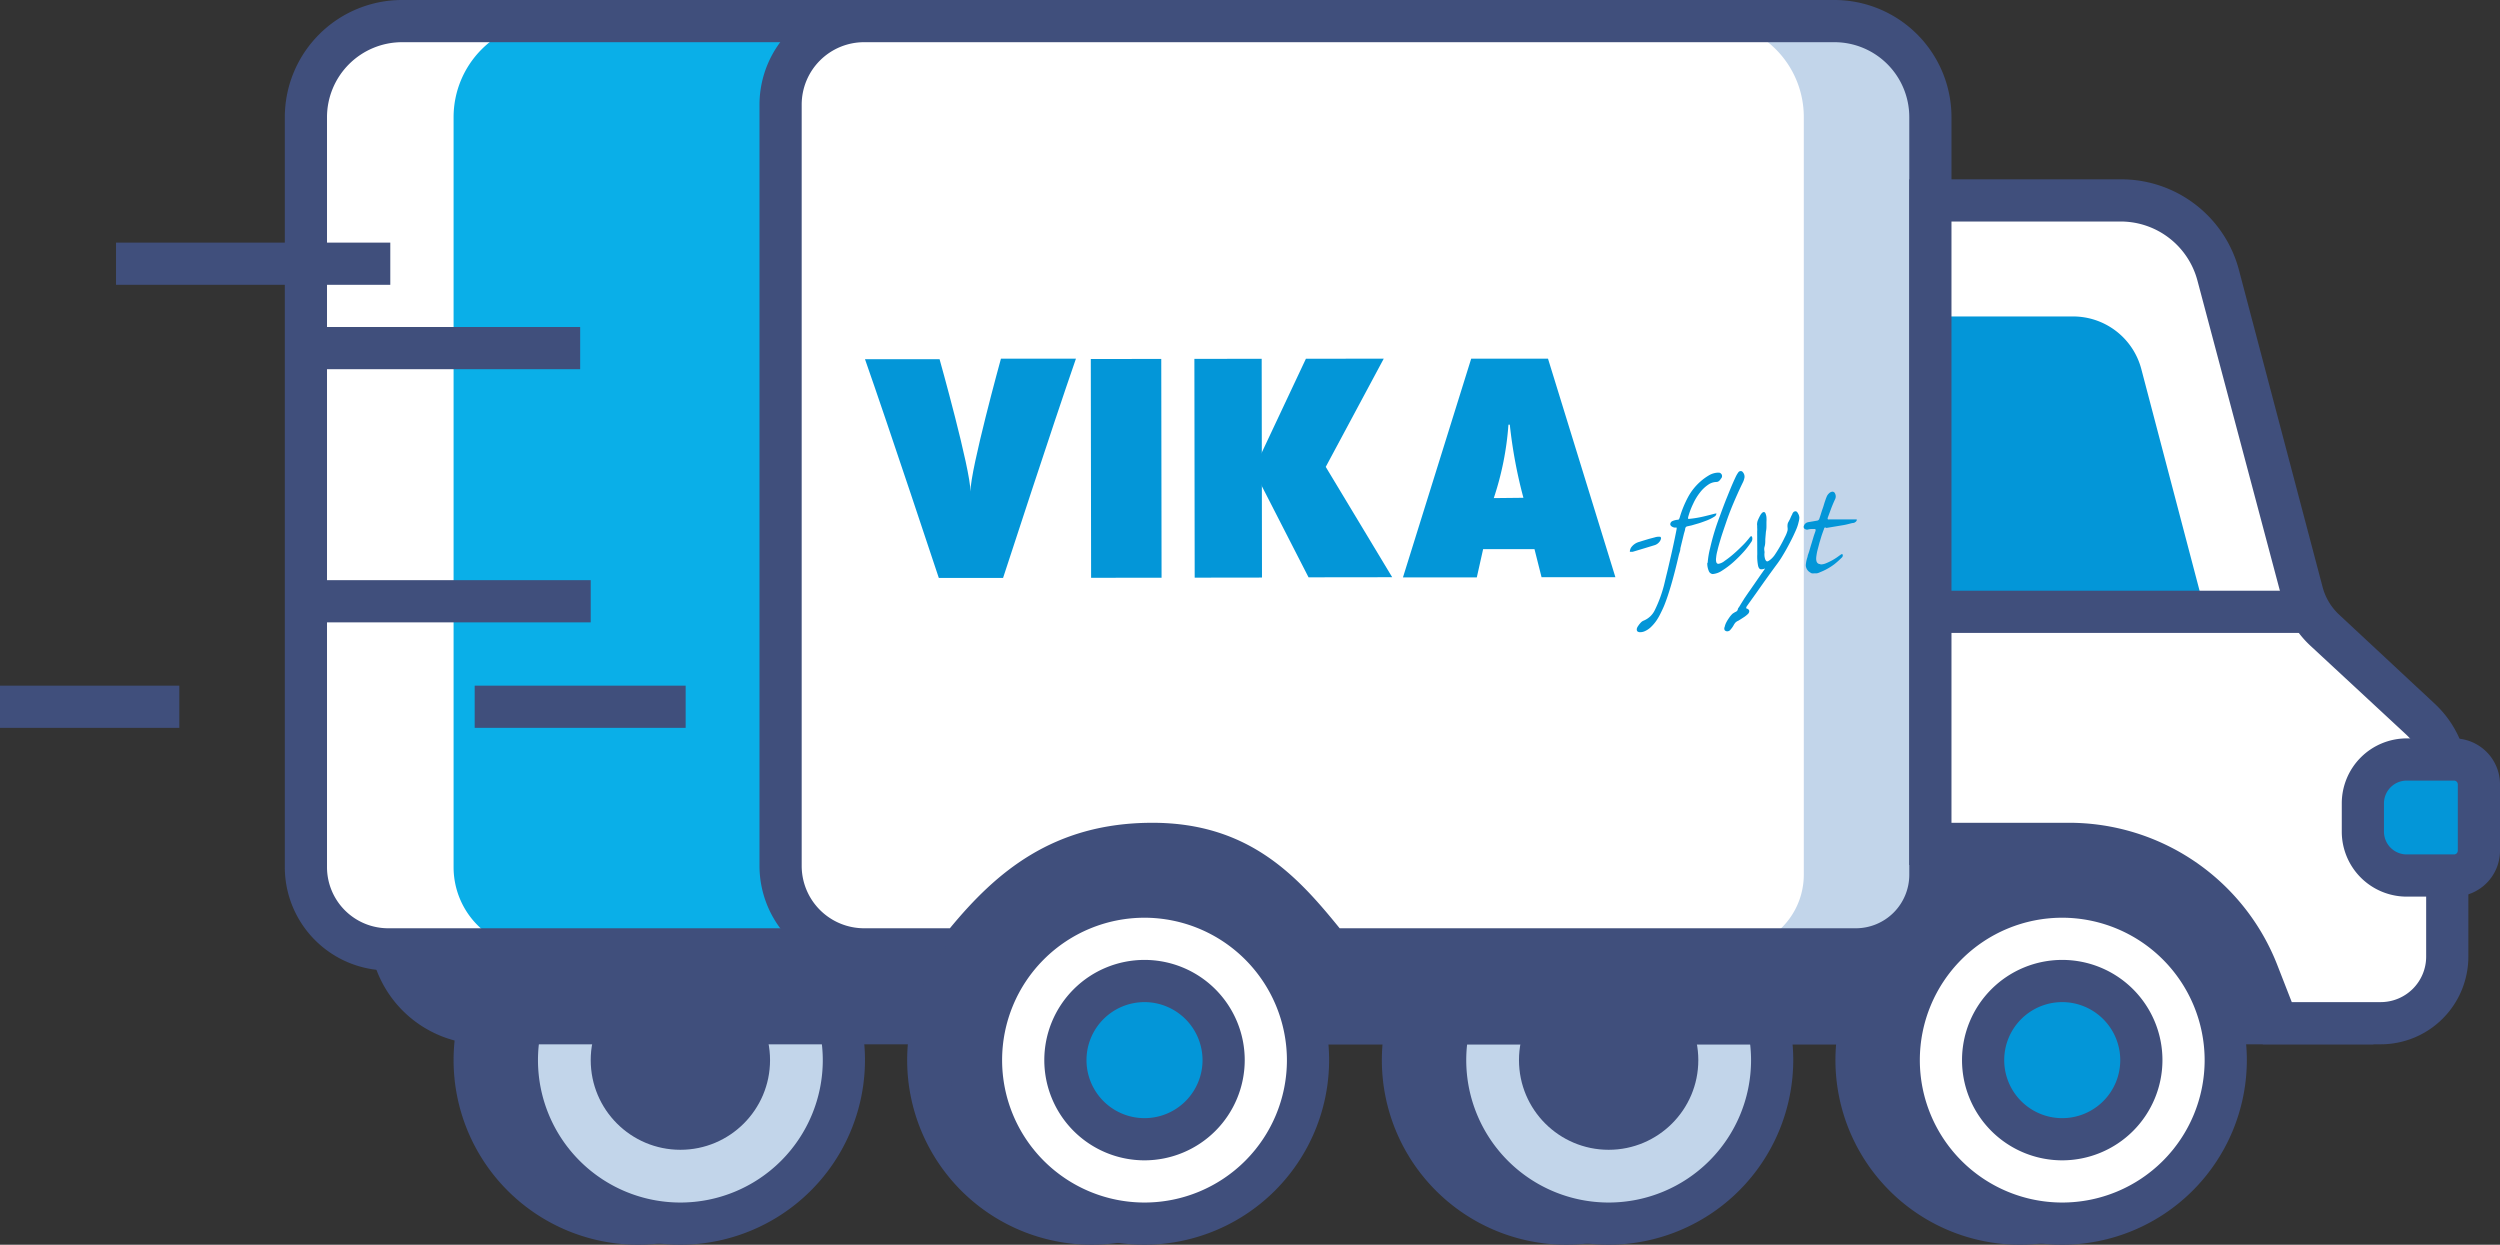 <?xml version="1.0" encoding="UTF-8"?> <svg xmlns="http://www.w3.org/2000/svg" viewBox="0 0 237 118"><rect x="0" y="0" width="237" height="118" fill="#333333" stroke="none"/><defs><style>.cls-1{fill:#404f7c;}.cls-2{fill:#c2d5ea;}.cls-3{fill:#0aafe8;}.cls-4{fill:#fff;}.cls-5{fill:#0396d8;}</style></defs><title>vikaflyt-flyttebil</title><g id="Lag_2" data-name="Lag 2"><g id="Lag_1-2" data-name="Lag 1"><circle class="cls-1" cx="60.5" cy="100.5" r="15.5"></circle><path class="cls-1" d="M60.5,118A17.5,17.5,0,1,1,78,100.5,17.52,17.52,0,0,1,60.5,118Zm0-31A13.5,13.5,0,1,0,74,100.5,13.52,13.52,0,0,0,60.5,87Z"></path><circle class="cls-1" cx="148.5" cy="100.5" r="15.5"></circle><path class="cls-1" d="M148.5,118A17.5,17.5,0,1,1,166,100.5,17.52,17.52,0,0,1,148.5,118Zm0-31A13.5,13.5,0,1,0,162,100.5,13.52,13.52,0,0,0,148.5,87Z"></path><circle class="cls-2" cx="64.5" cy="100.5" r="15.5"></circle><circle class="cls-2" cx="152.5" cy="100.5" r="15.5"></circle><circle class="cls-1" cx="152.5" cy="100.5" r="8.5"></circle><path class="cls-1" d="M64.5,118A17.5,17.5,0,1,1,82,100.5,17.52,17.52,0,0,1,64.5,118Zm0-31A13.5,13.5,0,1,0,78,100.5,13.52,13.52,0,0,0,64.5,87Z"></path><path class="cls-1" d="M37,80H182a0,0,0,0,1,0,0V97a0,0,0,0,1,0,0H45.85A8.85,8.85,0,0,1,37,88.15V80A0,0,0,0,1,37,80Z"></path><path class="cls-1" d="M184,99H45.85A10.87,10.87,0,0,1,35,88.15V78H184ZM39,82v6.15A6.85,6.85,0,0,0,45.85,95H180V82Z"></path><path class="cls-1" d="M152.5,118A17.5,17.5,0,1,1,170,100.5,17.52,17.52,0,0,1,152.5,118Zm0-31A13.5,13.5,0,1,0,166,100.5,13.52,13.52,0,0,0,152.5,87Z"></path><path class="cls-1" d="M81,71H223a0,0,0,0,1,0,0V97a0,0,0,0,1,0,0H89.85A8.85,8.85,0,0,1,81,88.15V71A0,0,0,0,1,81,71Z"></path><path class="cls-1" d="M225,99H89.85A10.87,10.87,0,0,1,79,88.15V69H225ZM83,73V88.15A6.85,6.85,0,0,0,89.85,95H221V73Z"></path><path class="cls-3" d="M38.11,2H87a0,0,0,0,1,0,0V90a0,0,0,0,1,0,0H36.79A7.79,7.79,0,0,1,29,82.21V11.11A9.11,9.11,0,0,1,38.11,2Z"></path><path class="cls-4" d="M43,82.21V11.11A9.11,9.11,0,0,1,52.11,2h-14A9.11,9.11,0,0,0,29,11.11v71.1A7.79,7.79,0,0,0,36.79,90h14A7.79,7.79,0,0,1,43,82.21Z"></path><path class="cls-1" d="M89,92H36.79A9.8,9.8,0,0,1,27,82.21V11.11A11.12,11.12,0,0,1,38.11,0H89ZM38.11,4A7.12,7.12,0,0,0,31,11.11v71.1A5.8,5.8,0,0,0,36.79,88H85V4Z"></path><path class="cls-4" d="M173.91,2h-92A7.91,7.91,0,0,0,74,9.92V82.08A7.91,7.91,0,0,0,81.92,90h6.83a24.5,24.5,0,0,1,39.5,0h47.68A7.08,7.08,0,0,0,183,82.93V11.09A9.09,9.09,0,0,0,173.91,2Z"></path><path class="cls-2" d="M173.91,2h-12A9.09,9.09,0,0,1,171,11.09V82.93A7.08,7.08,0,0,1,163.93,90h12A7.08,7.08,0,0,0,183,82.93V11.09A9.09,9.09,0,0,0,173.91,2Z"></path><path class="cls-1" d="M175.93,92H125l-.6-.75c-4-5-7.4-9.25-15.19-9.25-8.57,0-13.11,4.77-16.69,9.25L92,92h-10A9.93,9.93,0,0,1,72,82.08V9.92A9.93,9.93,0,0,1,81.92,0h92A11.11,11.11,0,0,1,185,11.09V82.93A9.08,9.08,0,0,1,175.93,92Zm-49-4h49A5.07,5.07,0,0,0,181,82.93V11.09A7.1,7.1,0,0,0,173.91,4h-92A5.92,5.92,0,0,0,76,9.92V82.08A5.92,5.92,0,0,0,81.92,88h8.13c4.36-5.29,9.79-10,19.2-10C118.48,78,123.07,83.16,127,88Z"></path><path class="cls-4" d="M183,19h18.1a9.53,9.53,0,0,1,9.22,7.1l7.94,30.09a7.39,7.39,0,0,0,2.12,3.53l9.08,8.46A8,8,0,0,1,232,74V90.7a6.3,6.3,0,0,1-6.3,6.3h-9.81l-1.82-4.68A19.4,19.4,0,0,0,196,80H183Z"></path><path class="cls-5" d="M183,30h13.51A6.69,6.69,0,0,1,203,35l6,22.83c.73.11-26,0-26,0Z"></path><path class="cls-1" d="M225.7,99H214.52l-2.32-6a17.21,17.21,0,0,0-16.14-11H181V17h20.1a11.54,11.54,0,0,1,11.15,8.59l7.94,30.09a5.49,5.49,0,0,0,1.55,2.58l9.08,8.46A10,10,0,0,1,234,74V90.7A8.31,8.31,0,0,1,225.7,99Zm-8.44-4h8.44a4.31,4.31,0,0,0,4.3-4.3V74a6,6,0,0,0-1.9-4.37L219,61.19a9.43,9.43,0,0,1-2.68-4.49l-8-30.09A7.53,7.53,0,0,0,201.1,21H185V78h11.06a21.19,21.19,0,0,1,19.87,13.59Z"></path><rect class="cls-1" x="183" y="56" width="36" height="4"></rect><circle class="cls-1" cx="103.5" cy="100.5" r="15.5"></circle><path class="cls-1" d="M103.5,118A17.5,17.5,0,1,1,121,100.5,17.52,17.52,0,0,1,103.5,118Zm0-31A13.5,13.5,0,1,0,117,100.5,13.52,13.52,0,0,0,103.5,87Z"></path><circle class="cls-4" cx="108.5" cy="100.5" r="15.5"></circle><path class="cls-1" d="M108.5,118A17.5,17.5,0,1,1,126,100.5,17.52,17.52,0,0,1,108.5,118Zm0-31A13.5,13.5,0,1,0,122,100.5,13.52,13.52,0,0,0,108.5,87Z"></path><circle class="cls-1" cx="191.5" cy="100.5" r="15.5"></circle><path class="cls-1" d="M191.5,118A17.5,17.5,0,1,1,209,100.5,17.52,17.52,0,0,1,191.5,118Zm0-31A13.5,13.5,0,1,0,205,100.5,13.52,13.52,0,0,0,191.5,87Z"></path><circle class="cls-4" cx="195.5" cy="100.5" r="15.5"></circle><path class="cls-1" d="M195.5,118A17.5,17.5,0,1,1,213,100.5,17.52,17.52,0,0,1,195.5,118Zm0-31A13.5,13.5,0,1,0,209,100.5,13.52,13.52,0,0,0,195.5,87Z"></path><circle class="cls-5" cx="195.5" cy="100.5" r="7.5"></circle><path class="cls-1" d="M195.5,110a9.5,9.5,0,1,1,9.5-9.5A9.51,9.51,0,0,1,195.5,110Zm0-15a5.5,5.5,0,1,0,5.5,5.5A5.51,5.51,0,0,0,195.5,95Z"></path><circle class="cls-5" cx="108.5" cy="100.5" r="7.5"></circle><path class="cls-1" d="M108.5,110a9.5,9.5,0,1,1,9.5-9.5A9.51,9.51,0,0,1,108.5,110Zm0-15a5.5,5.5,0,1,0,5.5,5.5A5.51,5.51,0,0,0,108.5,95Z"></path><circle class="cls-1" cx="64.5" cy="100.5" r="8.5"></circle><rect class="cls-1" x="11" y="23" width="26" height="4"></rect><rect class="cls-1" x="29" y="31" width="26" height="4"></rect><rect class="cls-1" y="65" width="17" height="4"></rect><rect class="cls-1" x="28" y="55" width="28" height="4"></rect><rect class="cls-1" x="45" y="65" width="20" height="4"></rect><path class="cls-5" d="M228.16,72h4.49A2.36,2.36,0,0,1,235,74.36v6.29A2.36,2.36,0,0,1,232.64,83h-4.49A4.16,4.16,0,0,1,224,78.84V76.16A4.16,4.16,0,0,1,228.16,72Z"></path><path class="cls-1" d="M232.64,85h-4.48A6.16,6.16,0,0,1,222,78.84V76.16A6.16,6.16,0,0,1,228.16,70h4.48A4.36,4.36,0,0,1,237,74.36v6.28A4.36,4.36,0,0,1,232.64,85Zm-4.48-11A2.16,2.16,0,0,0,226,76.16v2.68A2.16,2.16,0,0,0,228.16,81h4.48a.36.36,0,0,0,.36-.36V74.36a.36.36,0,0,0-.36-.36Z"></path><g id="Lag_2-2" data-name="Lag 2"><g id="Layer_1" data-name="Layer 1"><path class="cls-5" d="M94.89,34S92,44.49,92,46.59c0-2.1-2.93-12.54-2.93-12.54H82c2.19,6.23,7,20.74,7,20.74h6.09S99.82,40.27,102,34Z"></path><rect class="cls-5" x="103.42" y="34.03" width="6.68" height="20.74" transform="translate(-0.06 0.15) rotate(-0.08)"></rect><rect class="cls-5" x="113.24" y="34.02" width="6.38" height="20.74" transform="translate(-0.06 0.16) rotate(-0.08)"></rect><polygon class="cls-5" points="123.8 34.01 131.18 34 125.68 44.26 131.98 54.72 124.05 54.73 119.62 46.08 118.71 43.91 119.59 42.96 123.8 34.01"></polygon><path class="cls-5" d="M146.75,34h-7.28L133,54.74h7l.6-2.68h4.87l.67,2.66h7Zm-5.14,13.22A28.24,28.24,0,0,0,143,40.26h.13a45.31,45.31,0,0,0,1.29,6.93Z"></path><path class="cls-5" d="M157.47,51a.66.66,0,0,1-.17.38.91.91,0,0,1-.47.31l-1.05.32-1,.3c-.13,0-.2,0-.25,0s0-.2.07-.36a1.37,1.37,0,0,1,.8-.58l.35-.11.56-.17.57-.15a1.32,1.32,0,0,1,.39-.06c.12,0,.18,0,.19.13Z"></path><path class="cls-5" d="M162.76,44.81l.23,0a.34.34,0,0,1,.18.11.3.3,0,0,1,.08.21.33.33,0,0,1-.11.25.79.79,0,0,1-.18.22.38.38,0,0,1-.25.09,1.41,1.41,0,0,0-.8.28,3.29,3.29,0,0,0-.76.73,5.15,5.15,0,0,0-.64,1.06,7.12,7.12,0,0,0-.48,1.29c0,.12,0,.17.1.14a10.12,10.12,0,0,0,1.34-.22c.34-.08.66-.16,1-.25s.24,0,.24,0a.34.34,0,0,1-.16.24,4.08,4.08,0,0,1-.72.37c-.27.1-.53.2-.79.28l-.69.2-.41.09a.26.26,0,0,0-.13.08.49.49,0,0,0-.06.17c0,.08-.05.23-.11.43l-.16.66-.18.74c0,.24-.1.44-.14.61-.27,1.17-.52,2.13-.74,2.88s-.43,1.38-.64,1.9c-.1.25-.22.5-.35.76a5.3,5.3,0,0,1-.42.73,3.87,3.87,0,0,1-.53.61,2,2,0,0,1-.61.39,1,1,0,0,1-.37.07.4.4,0,0,1-.28-.08c-.09-.13-.07-.3.07-.5a2.33,2.33,0,0,1,.31-.38.79.79,0,0,1,.23-.14,2,2,0,0,0,1.05-1,12.24,12.24,0,0,0,.87-2.36l.22-.92c.11-.42.21-.88.33-1.39s.23-1,.35-1.56.21-1,.29-1.42a.39.39,0,0,0,0-.16.11.11,0,0,0-.11,0,.64.64,0,0,1-.39-.14.27.27,0,0,1-.1-.19.35.35,0,0,1,.2-.29,1.64,1.64,0,0,1,.54-.13c.06,0,.11-.07.15-.19a10.17,10.17,0,0,1,.82-2,5.36,5.36,0,0,1,1.15-1.43,5.08,5.08,0,0,1,.9-.64,1.89,1.89,0,0,1,.69-.2Z"></path><path class="cls-5" d="M161.89,53.33a7.9,7.9,0,0,1,.23-1.37,21.55,21.55,0,0,1,.91-3c.26-.72.49-1.33.69-1.82s.37-.92.51-1.24.26-.58.34-.75a2.5,2.5,0,0,1,.21-.35.27.27,0,0,1,.23-.14.22.22,0,0,1,.2.09.65.65,0,0,1,.17.5,1.71,1.71,0,0,1-.19.55c-.32.66-.61,1.31-.88,1.95s-.49,1.23-.68,1.79-.37,1.07-.51,1.54-.25.84-.31,1.13a3.55,3.55,0,0,0-.12.65,1.15,1.15,0,0,0,0,.37.3.3,0,0,0,.08.17.19.19,0,0,0,.14.05,1.26,1.26,0,0,0,.59-.28,9,9,0,0,0,.86-.67c.3-.26.59-.54.87-.82a7.43,7.43,0,0,0,.64-.73c.11-.15.2-.16.24,0a.54.54,0,0,1-.12.47,7.36,7.36,0,0,1-.68.88,12.67,12.67,0,0,1-1,1,8,8,0,0,1-1.05.79,1.86,1.86,0,0,1-.9.33.44.44,0,0,1-.37-.3,1.79,1.79,0,0,1-.14-.73Z"></path><path class="cls-5" d="M166.58,50.39a2.29,2.29,0,0,0,0-.37c0-.07,0-.14,0-.19a.71.71,0,0,1,0-.25.9.9,0,0,1,.07-.27,4.95,4.95,0,0,1,.23-.47.83.83,0,0,1,.16-.21.28.28,0,0,1,.17-.09.18.18,0,0,1,.16.14,1.12,1.12,0,0,1,.09.36,3,3,0,0,1,0,.43c0,.15,0,.28,0,.39s0,.31-.05.54l-.06.71c0,.25,0,.49-.07.72s0,.41,0,.54a1.43,1.43,0,0,0,.06.65c.06.14.12.2.2.2s.38-.18.66-.55a12.52,12.52,0,0,0,1-1.74,3,3,0,0,0,.26-.64,1,1,0,0,0,0-.29,1.13,1.13,0,0,1,0-.26.62.62,0,0,1,.09-.27c.06-.11.12-.22.17-.33a3.07,3.07,0,0,1,.18-.38.49.49,0,0,1,.15-.24.34.34,0,0,1,.17-.05c.08,0,.16.06.23.2a.83.83,0,0,1,.13.41,1.85,1.85,0,0,1-.07.41,3.94,3.94,0,0,1-.19.61c-.06.15-.16.37-.29.65s-.28.57-.45.89-.34.63-.53.94a9.36,9.36,0,0,1-.52.8c-.8,1.08-1.45,2-1.94,2.7l-1,1.4q-.1.2,0,.21c.16.05.24.14.24.26a.41.41,0,0,1-.13.26,2.6,2.6,0,0,1-.32.26l-.34.22-.24.15a.84.84,0,0,0-.28.18,1.34,1.34,0,0,0-.16.23,2.08,2.08,0,0,1-.3.43.39.39,0,0,1-.32.17.32.32,0,0,1-.24-.11.34.34,0,0,1,0-.31,1.71,1.71,0,0,1,.13-.38,3.35,3.35,0,0,1,.27-.45,2.27,2.27,0,0,1,.37-.44l.23-.14a.37.37,0,0,0,.24-.22s0-.12.11-.23l.23-.38.3-.48.34-.5c.08-.11.19-.26.33-.47l.45-.65.45-.65.33-.47q.09-.09,0-.06a.87.87,0,0,1-.32.06c-.14,0-.23-.1-.29-.32a4.5,4.5,0,0,1-.08-1.1Z"></path><path class="cls-5" d="M172.58,53.51a1.35,1.35,0,0,0,.52-.11,5.52,5.52,0,0,0,.55-.26,4.94,4.94,0,0,0,.49-.3l.35-.25c.11-.08.17-.08.2,0a.27.27,0,0,1-.08.26,8,8,0,0,1-.69.62,5.62,5.62,0,0,1-1.39.78,1,1,0,0,1-.29.1H172a.74.74,0,0,1-.25,0,1.4,1.4,0,0,1-.26-.16.75.75,0,0,1-.21-.26.74.74,0,0,1-.09-.36,3,3,0,0,1,.17-.79c0-.12.09-.3.16-.54s.14-.49.22-.74l.22-.73.16-.46c0-.12,0-.17-.11-.16l-.33,0a1.65,1.65,0,0,0-.32.06.4.4,0,0,1-.31-.1.26.26,0,0,1-.06-.19.67.67,0,0,1,.09-.21.66.66,0,0,1,.15-.14.73.73,0,0,1,.25-.08l.36-.06.4-.07a.26.26,0,0,0,.24-.21s.06-.17.12-.36.12-.39.2-.61.13-.43.2-.63.1-.3.16-.44a.89.89,0,0,1,.23-.34.54.54,0,0,1,.33-.16.27.27,0,0,1,.24.17.61.61,0,0,1,0,.56c-.2.43-.35.81-.47,1.15l-.23.62c0,.11,0,.15.15.13l.45,0,.63,0,.71,0h.67c.08,0,.12,0,.14,0a.11.11,0,0,1,0,.11.38.38,0,0,1-.09.12l-.16.1c-.2,0-.51.12-.94.2l-1.68.28A.34.34,0,0,0,173,50a.24.24,0,0,0-.09.16c-.07.18-.14.38-.22.61l-.21.7-.18.68a4.76,4.76,0,0,0-.1.52q-.13.81.39.81Z"></path></g></g></g></g></svg> 